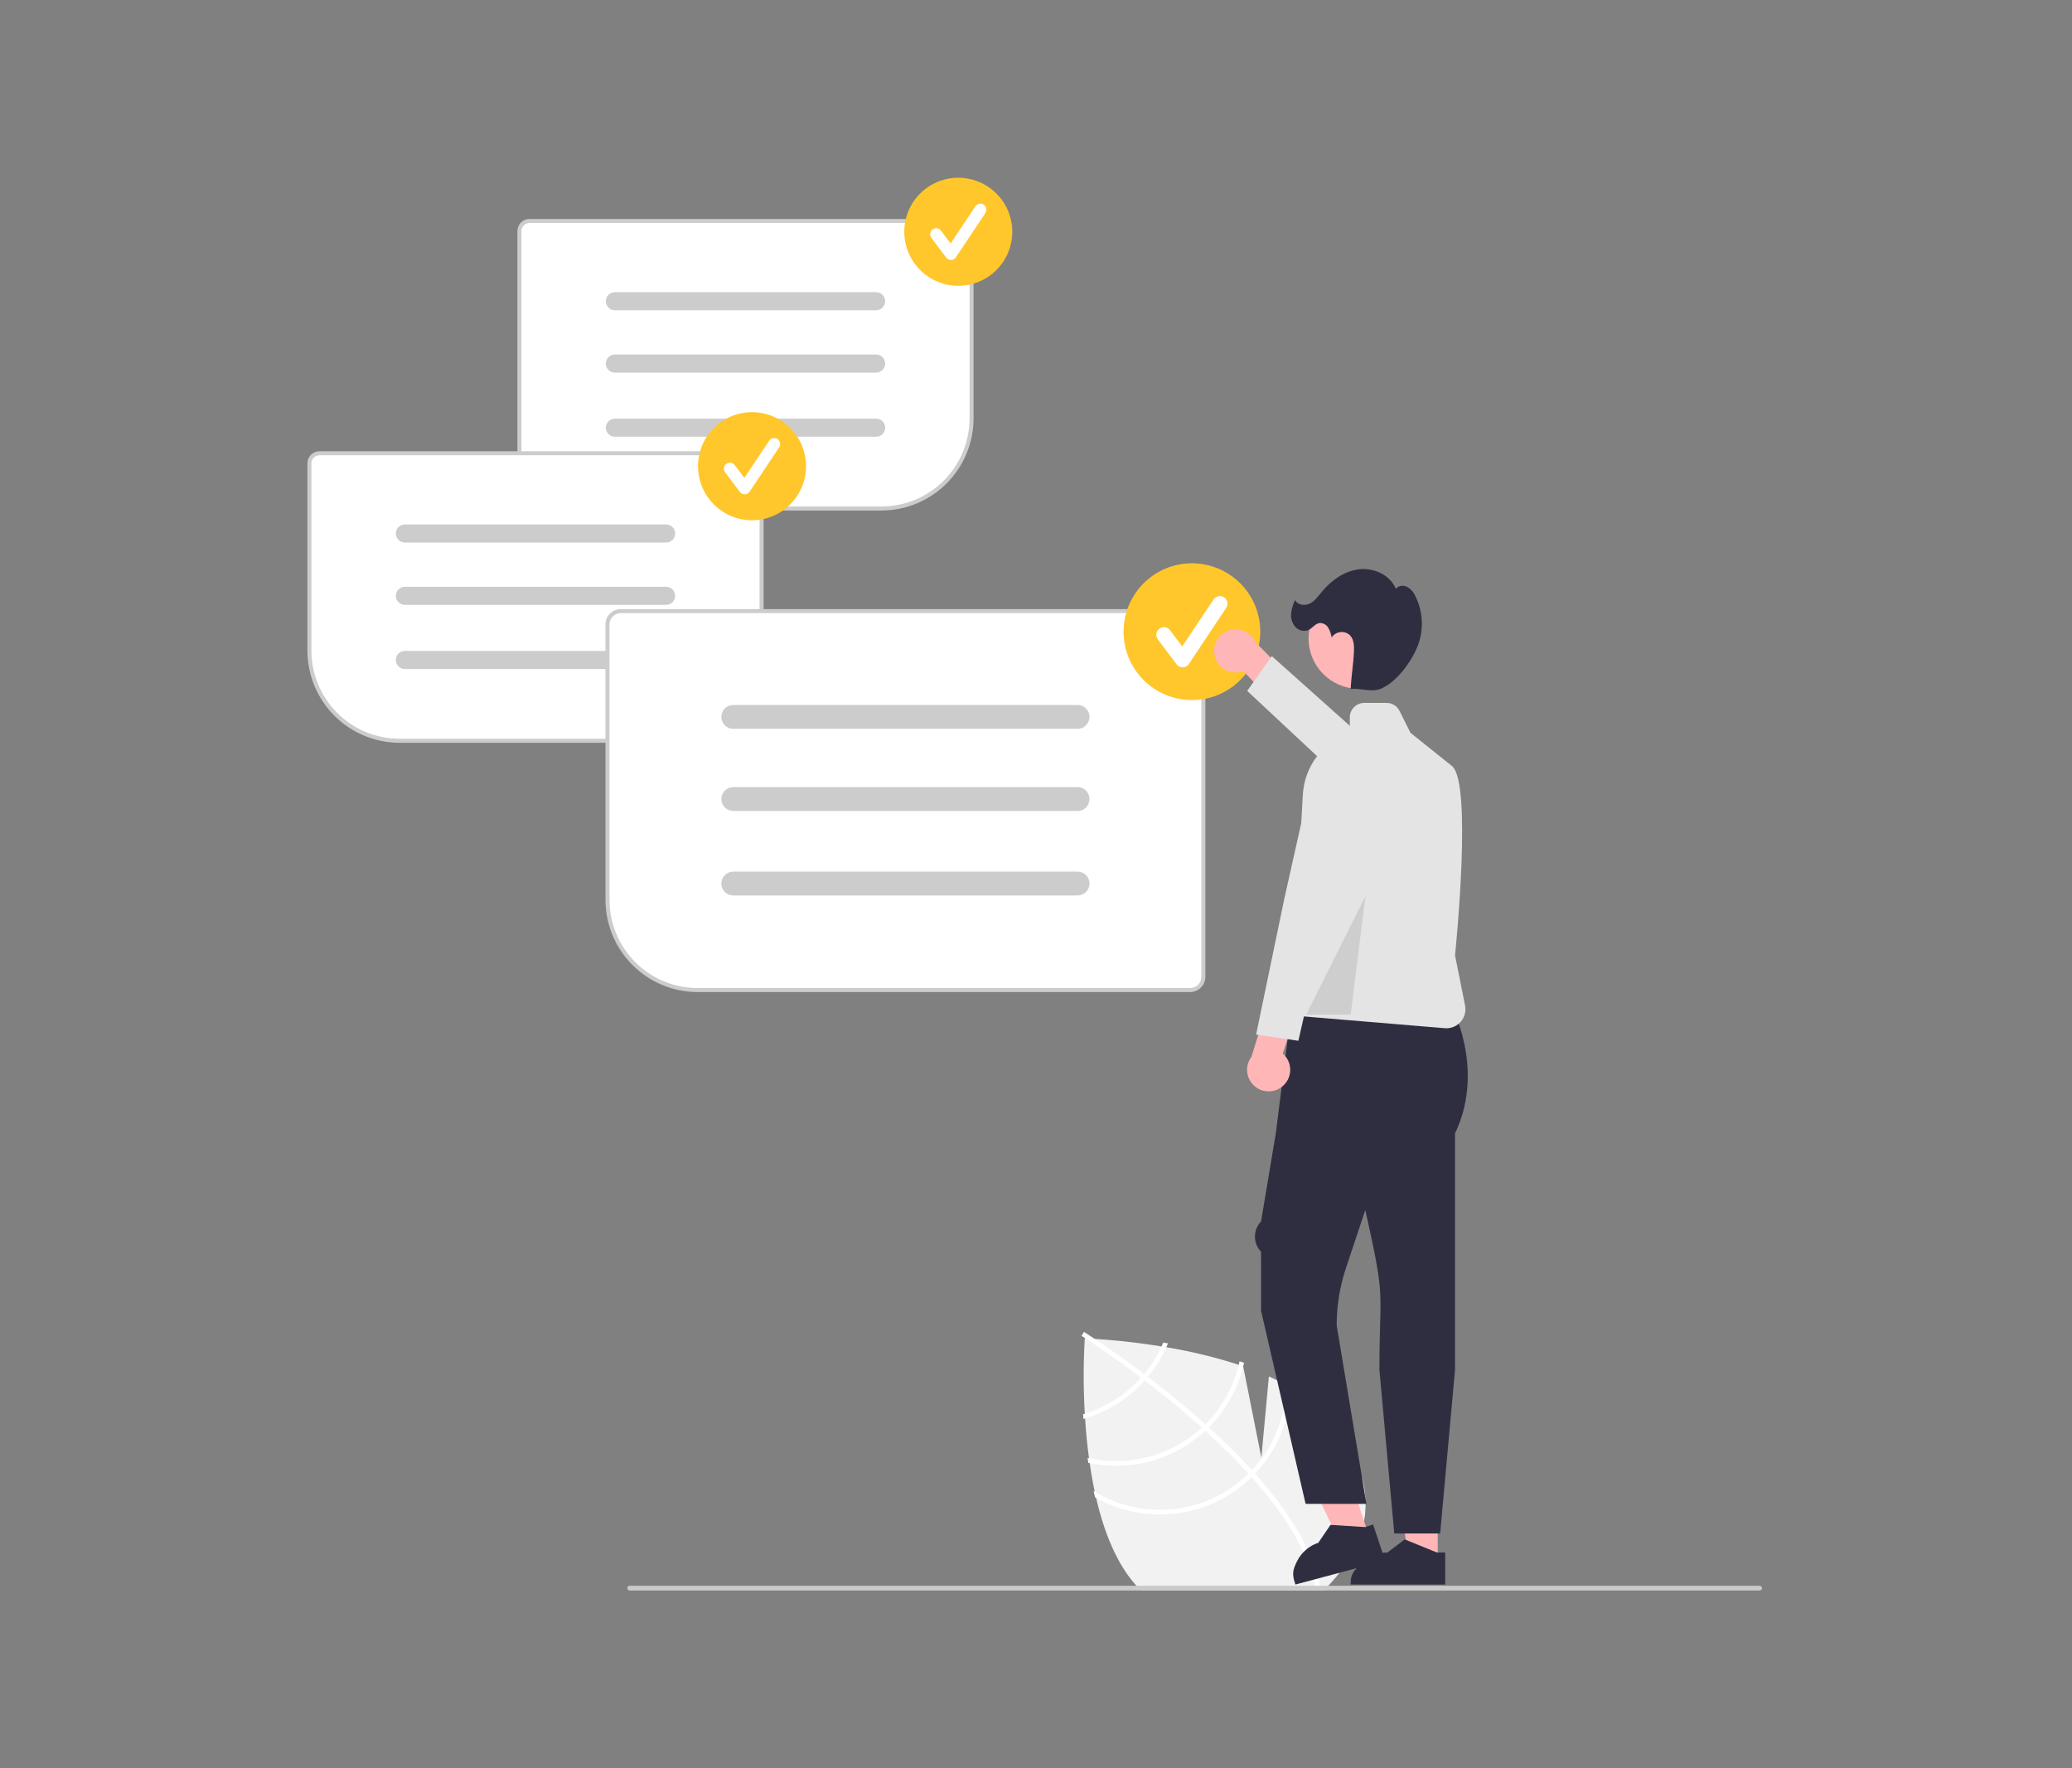 <svg xmlns="http://www.w3.org/2000/svg" xmlns:xlink="http://www.w3.org/1999/xlink" width="750" viewBox="0 0 562.5 480" height="640" preserveAspectRatio="xMidYMid meet"><rect x="0" y="0" width="562.5" height="480" fill="#808080" stroke="none"/><defs><clipPath id="bd2f373639"><path d="M 294 363 L 371 363 L 371 431.828 L 294 431.828 Z M 294 363 " clip-rule="nonzero"></path></clipPath><clipPath id="bc98abc66b"><path d="M 293 361 L 359 361 L 359 431.828 L 293 431.828 Z M 293 361 " clip-rule="nonzero"></path></clipPath><clipPath id="8e49fff5f4"><path d="M 245 48.172 L 275 48.172 L 275 78 L 245 78 Z M 245 48.172 " clip-rule="nonzero"></path></clipPath><clipPath id="691ba9b7b0"><path d="M 83.457 122 L 208 122 L 208 202 L 83.457 202 Z M 83.457 122 " clip-rule="nonzero"></path></clipPath><clipPath id="a44fedffc8"><path d="M 170 430 L 478.355 430 L 478.355 431.828 L 170 431.828 Z M 170 430 " clip-rule="nonzero"></path></clipPath></defs><g clip-path="url(#bd2f373639)"><path fill="#f2f2f2" d="M 360.59 430.457 C 360.176 430.891 359.75 431.32 359.312 431.75 L 309.723 431.75 C 309.316 431.332 308.914 430.902 308.512 430.457 C 308.496 430.438 308.48 430.418 308.465 430.402 C 303.074 424.43 299.684 415.75 297.57 406.598 C 297.434 406.043 297.312 405.48 297.195 404.914 C 296.641 402.344 296.188 399.742 295.82 397.164 C 295.754 396.719 295.688 396.273 295.633 395.828 C 295.133 392.125 294.797 388.48 294.578 385.059 C 294.551 384.617 294.523 384.188 294.496 383.758 C 294.098 376.941 294.094 370.125 294.488 363.309 C 294.488 363.309 294.551 363.309 294.676 363.312 C 295.043 363.332 295.918 363.367 297.203 363.445 C 300.754 363.66 307.453 364.207 315.328 365.488 C 315.758 365.559 316.195 365.637 316.629 365.711 C 323.301 366.816 329.855 368.402 336.289 370.477 C 336.691 370.613 337.09 370.75 337.492 370.883 L 337.496 370.91 L 342.43 395.664 L 344.473 373.633 C 346.098 374.367 347.68 375.148 349.195 375.984 C 349.621 376.219 350.035 376.453 350.441 376.691 C 353.93 378.672 357.039 381.125 359.777 384.059 C 375.949 401.988 372.484 418.016 360.59 430.457 Z M 360.59 430.457 " fill-opacity="1" fill-rule="nonzero"></path></g><g clip-path="url(#bc98abc66b)"><path fill="#ffffff" d="M 339.867 399.07 L 340.727 400.023 C 350.664 411.148 356.594 421.477 358.422 430.871 C 358.449 431.008 358.473 431.145 358.5 431.281 L 357.863 431.398 L 357.25 431.508 C 355.387 421.266 348.445 410.68 339.781 400.973 C 339.504 400.656 339.223 400.336 338.934 400.023 C 335.23 395.949 331.246 392.035 327.219 388.379 C 326.91 388.094 326.59 387.809 326.273 387.523 C 320.934 382.723 315.559 378.379 310.77 374.719 C 310.43 374.461 310.09 374.203 309.75 373.953 C 301.617 367.789 295.305 363.707 293.898 362.812 C 293.727 362.699 293.633 362.641 293.609 362.625 L 293.941 362.094 L 293.941 362.086 L 294.281 361.547 C 294.301 361.562 294.625 361.758 295.207 362.141 C 297.398 363.551 303.285 367.441 310.605 372.965 C 310.938 373.215 311.277 373.473 311.617 373.734 C 315.508 376.699 319.762 380.098 324.062 383.816 C 325.141 384.75 326.195 385.684 327.223 386.613 C 327.547 386.895 327.863 387.18 328.176 387.465 C 332.527 391.418 336.426 395.285 339.867 399.07 Z M 339.867 399.07 " fill-opacity="1" fill-rule="nonzero"></path></g><path fill="#ffffff" d="M 315.797 364.434 C 315.648 364.789 315.492 365.141 315.328 365.488 C 314.082 368.188 312.508 370.684 310.605 372.969 C 310.328 373.293 310.047 373.625 309.75 373.953 C 308.957 374.828 308.113 375.676 307.219 376.492 C 303.512 379.848 299.27 382.27 294.496 383.758 C 294.344 383.809 294.199 383.855 294.047 383.898 C 294.074 384.328 294.102 384.754 294.129 385.195 C 294.281 385.152 294.426 385.105 294.578 385.059 C 299.648 383.531 304.141 380.988 308.066 377.434 C 309.016 376.574 309.914 375.672 310.77 374.719 C 311.062 374.398 311.344 374.066 311.617 373.734 C 313.652 371.289 315.32 368.613 316.629 365.711 C 316.781 365.363 316.934 365.016 317.078 364.664 C 316.645 364.586 316.215 364.512 315.797 364.434 Z M 315.797 364.434 " fill-opacity="1" fill-rule="nonzero"></path><path fill="#ffffff" d="M 336.516 369.516 C 336.449 369.836 336.371 370.156 336.289 370.477 C 335.555 373.535 334.414 376.434 332.875 379.176 C 331.336 381.914 329.449 384.395 327.223 386.613 C 326.914 386.922 326.598 387.227 326.273 387.523 C 326.18 387.613 326.078 387.711 325.98 387.801 C 323.953 389.629 321.738 391.195 319.34 392.496 C 316.938 393.797 314.418 394.797 311.777 395.496 C 309.141 396.191 306.457 396.57 303.727 396.625 C 300.996 396.684 298.301 396.414 295.633 395.828 C 295.508 395.805 295.379 395.773 295.254 395.746 C 295.316 396.191 295.379 396.645 295.449 397.09 C 295.574 397.117 295.695 397.145 295.82 397.164 C 298.551 397.73 301.312 397.973 304.102 397.887 C 306.895 397.801 309.637 397.391 312.328 396.66 C 315.023 395.93 317.594 394.895 320.043 393.555 C 322.492 392.215 324.754 390.613 326.828 388.738 C 326.957 388.621 327.094 388.508 327.219 388.383 C 327.543 388.078 327.859 387.773 328.176 387.469 C 330.453 385.184 332.387 382.641 333.969 379.828 C 335.551 377.016 336.727 374.047 337.496 370.91 C 337.578 370.586 337.656 370.258 337.727 369.934 C 337.324 369.793 336.922 369.648 336.516 369.516 Z M 336.516 369.516 " fill-opacity="1" fill-rule="nonzero"></path><path fill="#ffffff" d="M 349.195 375.066 C 349.203 375.371 349.203 375.684 349.195 375.984 C 349.176 378.117 348.953 380.227 348.535 382.312 C 348.117 384.402 347.512 386.434 346.715 388.41 C 345.914 390.383 344.941 392.27 343.789 394.059 C 342.641 395.852 341.332 397.52 339.867 399.07 C 339.562 399.395 339.25 399.711 338.934 400.027 C 338.59 400.359 338.246 400.688 337.895 401.004 C 336.535 402.23 335.09 403.34 333.555 404.332 C 332.02 405.324 330.414 406.191 328.738 406.93 C 327.066 407.664 325.344 408.266 323.574 408.727 C 321.805 409.188 320.012 409.508 318.188 409.684 C 316.367 409.855 314.547 409.887 312.723 409.77 C 310.895 409.652 309.094 409.391 307.309 408.988 C 305.523 408.582 303.785 408.039 302.09 407.355 C 300.391 406.672 298.762 405.859 297.195 404.914 C 297.086 404.859 296.98 404.797 296.879 404.73 C 297.008 405.309 297.141 405.871 297.281 406.438 C 297.379 406.492 297.473 406.547 297.57 406.598 C 299.18 407.496 300.855 408.266 302.586 408.902 C 304.316 409.543 306.09 410.047 307.898 410.41 C 309.711 410.773 311.535 410.992 313.383 411.074 C 315.227 411.152 317.066 411.09 318.902 410.883 C 320.734 410.676 322.543 410.328 324.324 409.84 C 326.105 409.352 327.836 408.727 329.52 407.969 C 331.203 407.211 332.82 406.328 334.367 405.32 C 335.91 404.309 337.371 403.188 338.742 401.949 C 339.098 401.629 339.449 401.309 339.781 400.973 C 340.105 400.66 340.418 400.348 340.727 400.02 C 342.211 398.453 343.543 396.766 344.719 394.957 C 345.895 393.145 346.898 391.246 347.73 389.25 C 348.559 387.258 349.203 385.207 349.66 383.098 C 350.113 380.984 350.375 378.852 350.441 376.691 C 350.453 376.398 350.457 376.105 350.457 375.812 C 350.043 375.555 349.621 375.312 349.195 375.066 Z M 349.195 375.066 " fill-opacity="1" fill-rule="nonzero"></path><path fill="#ffffff" d="M 239.297 138.305 L 143.734 138.305 C 143.336 138.305 142.953 138.227 142.586 138.074 C 142.219 137.922 141.895 137.707 141.613 137.426 C 141.332 137.145 141.117 136.82 140.965 136.453 C 140.812 136.086 140.734 135.703 140.734 135.305 L 140.734 62.711 C 140.734 62.312 140.812 61.93 140.965 61.562 C 141.117 61.195 141.332 60.871 141.613 60.59 C 141.895 60.309 142.219 60.09 142.586 59.938 C 142.953 59.785 143.336 59.707 143.734 59.707 L 261.031 59.707 C 261.43 59.707 261.809 59.785 262.18 59.938 C 262.547 60.09 262.871 60.309 263.152 60.59 C 263.43 60.871 263.648 61.195 263.801 61.562 C 263.953 61.93 264.031 62.312 264.031 62.711 L 264.031 113.559 C 264.027 114.367 263.988 115.176 263.91 115.984 C 263.828 116.789 263.707 117.59 263.551 118.383 C 263.391 119.18 263.195 119.965 262.957 120.738 C 262.723 121.512 262.449 122.273 262.141 123.023 C 261.828 123.773 261.484 124.504 261.102 125.219 C 260.719 125.934 260.305 126.625 259.852 127.301 C 259.402 127.973 258.922 128.625 258.406 129.25 C 257.895 129.875 257.352 130.477 256.777 131.047 C 256.203 131.621 255.605 132.164 254.98 132.68 C 254.352 133.191 253.703 133.676 253.031 134.125 C 252.355 134.574 251.664 134.992 250.949 135.375 C 250.234 135.758 249.504 136.102 248.758 136.414 C 248.008 136.723 247.246 136.996 246.473 137.234 C 245.699 137.469 244.914 137.664 244.117 137.824 C 243.324 137.984 242.523 138.102 241.719 138.184 C 240.914 138.262 240.105 138.305 239.297 138.305 Z M 239.297 138.305 " fill-opacity="1" fill-rule="nonzero"></path><path fill="#cccccc" d="M 239.297 138.578 L 143.734 138.578 C 143.301 138.574 142.883 138.492 142.484 138.328 C 142.082 138.16 141.73 137.922 141.422 137.617 C 141.117 137.309 140.879 136.957 140.715 136.555 C 140.547 136.156 140.465 135.738 140.465 135.305 L 140.465 62.711 C 140.465 62.273 140.547 61.859 140.715 61.457 C 140.879 61.055 141.117 60.703 141.422 60.395 C 141.73 60.09 142.082 59.852 142.484 59.688 C 142.883 59.52 143.301 59.438 143.734 59.438 L 261.031 59.438 C 261.465 59.438 261.883 59.52 262.281 59.688 C 262.684 59.852 263.035 60.09 263.344 60.395 C 263.648 60.703 263.887 61.055 264.051 61.457 C 264.219 61.859 264.301 62.273 264.301 62.711 L 264.301 113.559 C 264.301 114.379 264.262 115.195 264.18 116.008 C 264.098 116.824 263.977 117.633 263.816 118.438 C 263.656 119.238 263.457 120.035 263.219 120.816 C 262.98 121.602 262.703 122.371 262.391 123.129 C 262.078 123.883 261.727 124.625 261.34 125.348 C 260.953 126.066 260.535 126.77 260.078 127.449 C 259.625 128.133 259.137 128.789 258.617 129.422 C 258.098 130.055 257.547 130.66 256.969 131.242 C 256.391 131.82 255.785 132.367 255.152 132.891 C 254.52 133.41 253.863 133.895 253.18 134.352 C 252.5 134.805 251.801 135.227 251.078 135.613 C 250.355 136 249.617 136.352 248.859 136.664 C 248.105 136.977 247.336 137.254 246.551 137.492 C 245.77 137.73 244.973 137.93 244.172 138.09 C 243.367 138.25 242.559 138.371 241.746 138.453 C 240.93 138.535 240.113 138.574 239.297 138.578 Z M 143.734 60.523 C 143.445 60.523 143.168 60.578 142.898 60.691 C 142.633 60.801 142.395 60.961 142.191 61.164 C 141.984 61.371 141.828 61.605 141.719 61.875 C 141.605 62.141 141.551 62.418 141.551 62.711 L 141.551 135.305 C 141.551 135.594 141.605 135.871 141.719 136.141 C 141.828 136.406 141.984 136.645 142.191 136.848 C 142.395 137.055 142.633 137.211 142.898 137.32 C 143.168 137.434 143.445 137.488 143.734 137.488 L 239.297 137.488 C 240.078 137.488 240.859 137.449 241.641 137.371 C 242.418 137.293 243.191 137.18 243.961 137.023 C 244.727 136.871 245.488 136.68 246.234 136.453 C 246.984 136.223 247.723 135.961 248.445 135.66 C 249.168 135.359 249.875 135.023 250.566 134.656 C 251.254 134.285 251.926 133.883 252.578 133.449 C 253.23 133.012 253.855 132.547 254.461 132.047 C 255.066 131.551 255.648 131.027 256.199 130.473 C 256.754 129.918 257.281 129.336 257.777 128.73 C 258.273 128.125 258.738 127.5 259.176 126.848 C 259.609 126.195 260.012 125.523 260.383 124.832 C 260.75 124.145 261.086 123.434 261.387 122.711 C 261.688 121.988 261.949 121.25 262.18 120.5 C 262.406 119.754 262.598 118.992 262.75 118.227 C 262.902 117.457 263.02 116.684 263.098 115.902 C 263.176 115.125 263.215 114.34 263.215 113.559 L 263.215 62.711 C 263.215 62.418 263.16 62.141 263.047 61.875 C 262.938 61.605 262.777 61.371 262.574 61.164 C 262.371 60.961 262.133 60.801 261.867 60.691 C 261.598 60.578 261.32 60.523 261.031 60.523 Z M 143.734 60.523 " fill-opacity="1" fill-rule="nonzero"></path><path fill="#cccccc" d="M 237.844 84.223 L 166.922 84.223 C 166.594 84.223 166.281 84.164 165.98 84.039 C 165.68 83.914 165.414 83.734 165.184 83.504 C 164.953 83.273 164.777 83.008 164.652 82.707 C 164.527 82.406 164.465 82.094 164.465 81.77 C 164.465 81.441 164.527 81.129 164.652 80.828 C 164.777 80.527 164.953 80.262 165.184 80.031 C 165.414 79.801 165.68 79.625 165.98 79.5 C 166.281 79.375 166.594 79.312 166.922 79.312 L 237.844 79.312 C 238.168 79.312 238.484 79.375 238.785 79.5 C 239.086 79.625 239.352 79.801 239.578 80.031 C 239.809 80.262 239.988 80.527 240.113 80.828 C 240.238 81.129 240.301 81.441 240.301 81.77 C 240.301 82.094 240.238 82.406 240.113 82.707 C 239.988 83.008 239.809 83.273 239.578 83.504 C 239.352 83.734 239.086 83.914 238.785 84.039 C 238.484 84.164 238.168 84.223 237.844 84.223 Z M 237.844 84.223 " fill-opacity="1" fill-rule="nonzero"></path><path fill="#cccccc" d="M 237.844 101.145 L 166.922 101.145 C 166.594 101.145 166.281 101.082 165.98 100.957 C 165.68 100.832 165.414 100.656 165.184 100.426 C 164.953 100.195 164.777 99.93 164.652 99.629 C 164.527 99.328 164.465 99.016 164.465 98.688 C 164.465 98.363 164.527 98.051 164.652 97.75 C 164.777 97.449 164.953 97.184 165.184 96.953 C 165.414 96.723 165.68 96.543 165.98 96.418 C 166.281 96.297 166.594 96.234 166.922 96.234 L 237.844 96.234 C 238.168 96.234 238.484 96.297 238.785 96.418 C 239.086 96.543 239.352 96.723 239.578 96.953 C 239.809 97.184 239.988 97.449 240.113 97.75 C 240.238 98.051 240.301 98.363 240.301 98.688 C 240.301 99.016 240.238 99.328 240.113 99.629 C 239.988 99.93 239.809 100.195 239.578 100.426 C 239.352 100.656 239.086 100.832 238.785 100.957 C 238.484 101.082 238.168 101.145 237.844 101.145 Z M 237.844 101.145 " fill-opacity="1" fill-rule="nonzero"></path><path fill="#cccccc" d="M 237.844 118.551 L 166.922 118.551 C 166.594 118.547 166.281 118.484 165.984 118.359 C 165.684 118.234 165.418 118.059 165.188 117.828 C 164.957 117.598 164.781 117.332 164.656 117.031 C 164.531 116.73 164.469 116.418 164.469 116.094 C 164.469 115.77 164.531 115.453 164.656 115.152 C 164.781 114.852 164.957 114.59 165.188 114.359 C 165.418 114.129 165.684 113.949 165.984 113.824 C 166.281 113.699 166.594 113.637 166.922 113.637 L 237.844 113.637 C 238.172 113.637 238.484 113.699 238.785 113.824 C 239.086 113.945 239.352 114.125 239.582 114.355 C 239.812 114.586 239.992 114.852 240.117 115.152 C 240.242 115.453 240.305 115.766 240.305 116.094 C 240.305 116.418 240.242 116.734 240.117 117.035 C 239.992 117.336 239.812 117.602 239.582 117.832 C 239.352 118.062 239.086 118.238 238.785 118.363 C 238.484 118.488 238.172 118.551 237.844 118.551 Z M 237.844 118.551 " fill-opacity="1" fill-rule="nonzero"></path><g clip-path="url(#8e49fff5f4)"><path fill="#ffc72c" d="M 274.812 62.918 C 274.812 63.879 274.719 64.836 274.527 65.777 C 274.34 66.723 274.062 67.641 273.695 68.531 C 273.328 69.422 272.875 70.266 272.34 71.066 C 271.805 71.867 271.199 72.609 270.516 73.289 C 269.836 73.969 269.094 74.578 268.297 75.113 C 267.496 75.648 266.648 76.102 265.762 76.469 C 264.871 76.836 263.953 77.117 263.012 77.305 C 262.066 77.492 261.113 77.586 260.148 77.586 C 259.188 77.586 258.234 77.492 257.289 77.305 C 256.344 77.117 255.43 76.836 254.539 76.469 C 253.648 76.102 252.805 75.648 252.004 75.113 C 251.203 74.578 250.465 73.969 249.781 73.289 C 249.102 72.609 248.496 71.867 247.961 71.066 C 247.426 70.266 246.973 69.422 246.605 68.531 C 246.238 67.641 245.957 66.723 245.77 65.777 C 245.582 64.836 245.488 63.879 245.488 62.918 C 245.488 61.953 245.582 61 245.77 60.055 C 245.957 59.109 246.238 58.195 246.605 57.305 C 246.973 56.414 247.426 55.57 247.961 54.77 C 248.496 53.969 249.102 53.227 249.781 52.547 C 250.465 51.863 251.203 51.258 252.004 50.723 C 252.805 50.188 253.648 49.734 254.539 49.367 C 255.43 48.996 256.344 48.719 257.289 48.531 C 258.234 48.344 259.188 48.25 260.148 48.25 C 261.113 48.25 262.066 48.344 263.012 48.531 C 263.953 48.719 264.871 48.996 265.762 49.367 C 266.648 49.734 267.496 50.188 268.297 50.723 C 269.094 51.258 269.836 51.863 270.516 52.547 C 271.199 53.227 271.805 53.969 272.34 54.77 C 272.875 55.57 273.328 56.414 273.695 57.305 C 274.062 58.195 274.34 59.109 274.527 60.055 C 274.719 61 274.812 61.953 274.812 62.918 Z M 274.812 62.918 " fill-opacity="1" fill-rule="nonzero"></path></g><path fill="#ffffff" d="M 258.148 70.551 C 257.605 70.551 257.172 70.332 256.844 69.898 L 252.844 64.562 C 252.715 64.391 252.625 64.199 252.57 63.988 C 252.516 63.781 252.504 63.566 252.535 63.352 C 252.566 63.141 252.637 62.938 252.746 62.754 C 252.855 62.566 253 62.41 253.172 62.277 C 253.344 62.148 253.535 62.059 253.746 62.004 C 253.957 61.949 254.168 61.938 254.383 61.969 C 254.594 62 254.797 62.07 254.98 62.18 C 255.168 62.289 255.324 62.434 255.453 62.605 L 258.07 66.098 L 264.793 56.012 C 264.91 55.828 265.062 55.68 265.242 55.559 C 265.422 55.438 265.617 55.355 265.828 55.312 C 266.043 55.27 266.254 55.27 266.469 55.312 C 266.68 55.352 266.875 55.434 267.055 55.555 C 267.234 55.676 267.387 55.824 267.508 56.004 C 267.629 56.184 267.707 56.383 267.75 56.594 C 267.793 56.805 267.793 57.02 267.75 57.23 C 267.707 57.445 267.625 57.641 267.508 57.82 L 259.508 69.824 C 259.195 70.293 258.758 70.535 258.195 70.551 C 258.18 70.551 258.164 70.551 258.148 70.551 Z M 258.148 70.551 " fill-opacity="1" fill-rule="nonzero"></path><g clip-path="url(#691ba9b7b0)"><path fill="#ffffff" d="M 204.023 201.355 L 108.465 201.355 C 107.652 201.355 106.844 201.316 106.039 201.234 C 105.234 201.152 104.434 201.035 103.641 200.875 C 102.844 200.719 102.062 200.52 101.285 200.285 C 100.512 200.047 99.75 199.773 99.004 199.465 C 98.254 199.152 97.523 198.809 96.809 198.426 C 96.094 198.043 95.402 197.629 94.727 197.176 C 94.055 196.727 93.406 196.246 92.777 195.73 C 92.152 195.215 91.555 194.672 90.98 194.102 C 90.41 193.527 89.867 192.926 89.352 192.301 C 88.836 191.676 88.355 191.023 87.906 190.352 C 87.457 189.676 87.039 188.984 86.656 188.27 C 86.273 187.555 85.93 186.824 85.617 186.074 C 85.309 185.328 85.035 184.566 84.801 183.789 C 84.562 183.016 84.367 182.23 84.207 181.434 C 84.051 180.641 83.93 179.84 83.852 179.035 C 83.77 178.227 83.73 177.418 83.727 176.609 L 83.727 125.762 C 83.73 125.363 83.805 124.98 83.957 124.613 C 84.109 124.246 84.328 123.922 84.609 123.641 C 84.891 123.359 85.215 123.141 85.582 122.988 C 85.949 122.836 86.332 122.758 86.727 122.758 L 204.023 122.758 C 204.422 122.758 204.805 122.836 205.172 122.988 C 205.539 123.141 205.863 123.359 206.145 123.641 C 206.426 123.922 206.641 124.246 206.793 124.613 C 206.945 124.98 207.023 125.363 207.023 125.762 L 207.023 198.355 C 207.023 198.754 206.945 199.137 206.793 199.504 C 206.641 199.871 206.426 200.195 206.145 200.477 C 205.863 200.758 205.539 200.973 205.172 201.125 C 204.805 201.277 204.422 201.355 204.023 201.355 Z M 204.023 201.355 " fill-opacity="1" fill-rule="nonzero"></path><path fill="#cccccc" d="M 204.023 201.629 L 108.465 201.629 C 107.645 201.625 106.828 201.586 106.012 201.504 C 105.199 201.422 104.391 201.305 103.586 201.141 C 102.785 200.98 101.992 200.781 101.207 200.543 C 100.426 200.305 99.652 200.031 98.898 199.715 C 98.141 199.402 97.402 199.051 96.68 198.664 C 95.957 198.277 95.258 197.859 94.578 197.402 C 93.895 196.949 93.238 196.461 92.605 195.941 C 91.973 195.422 91.367 194.871 90.789 194.293 C 90.211 193.711 89.66 193.105 89.141 192.473 C 88.621 191.84 88.137 191.184 87.68 190.504 C 87.227 189.82 86.805 189.121 86.418 188.398 C 86.031 187.676 85.68 186.938 85.367 186.18 C 85.055 185.422 84.777 184.652 84.539 183.867 C 84.301 183.086 84.102 182.293 83.941 181.488 C 83.781 180.684 83.66 179.875 83.578 179.062 C 83.5 178.246 83.457 177.43 83.457 176.609 L 83.457 125.762 C 83.457 125.328 83.539 124.91 83.707 124.508 C 83.871 124.109 84.109 123.754 84.414 123.445 C 84.723 123.141 85.078 122.902 85.477 122.738 C 85.879 122.57 86.293 122.488 86.727 122.488 L 204.023 122.488 C 204.457 122.488 204.875 122.57 205.277 122.738 C 205.676 122.902 206.031 123.141 206.336 123.445 C 206.645 123.754 206.879 124.109 207.047 124.508 C 207.211 124.91 207.297 125.328 207.297 125.762 L 207.297 198.355 C 207.297 198.789 207.211 199.207 207.047 199.605 C 206.879 200.008 206.645 200.359 206.336 200.668 C 206.031 200.977 205.676 201.211 205.277 201.379 C 204.875 201.543 204.457 201.629 204.023 201.629 Z M 86.727 123.574 C 86.438 123.574 86.16 123.633 85.895 123.742 C 85.625 123.852 85.391 124.012 85.184 124.215 C 84.98 124.422 84.82 124.656 84.711 124.926 C 84.602 125.191 84.543 125.473 84.543 125.762 L 84.543 176.609 C 84.543 177.395 84.586 178.176 84.66 178.953 C 84.738 179.734 84.855 180.508 85.008 181.277 C 85.16 182.043 85.352 182.805 85.578 183.555 C 85.809 184.301 86.07 185.039 86.371 185.762 C 86.672 186.488 87.008 187.195 87.375 187.887 C 87.746 188.574 88.148 189.246 88.582 189.898 C 89.02 190.551 89.484 191.18 89.98 191.785 C 90.48 192.391 91.004 192.969 91.559 193.523 C 92.113 194.078 92.691 194.602 93.297 195.102 C 93.902 195.598 94.531 196.062 95.18 196.5 C 95.832 196.934 96.504 197.336 97.191 197.707 C 97.883 198.074 98.59 198.41 99.312 198.711 C 100.039 199.012 100.773 199.277 101.523 199.504 C 102.273 199.73 103.031 199.922 103.797 200.074 C 104.566 200.23 105.34 200.344 106.121 200.422 C 106.898 200.5 107.68 200.539 108.465 200.539 L 204.023 200.539 C 204.312 200.539 204.594 200.484 204.859 200.375 C 205.129 200.262 205.363 200.105 205.566 199.898 C 205.773 199.695 205.93 199.457 206.043 199.191 C 206.152 198.922 206.207 198.645 206.207 198.355 L 206.207 125.762 C 206.207 125.473 206.152 125.191 206.043 124.926 C 205.93 124.656 205.773 124.422 205.566 124.215 C 205.363 124.012 205.129 123.852 204.859 123.742 C 204.594 123.633 204.312 123.574 204.023 123.574 Z M 86.727 123.574 " fill-opacity="1" fill-rule="nonzero"></path></g><path fill="#cccccc" d="M 180.836 147.277 L 109.914 147.277 C 109.59 147.277 109.277 147.215 108.977 147.09 C 108.676 146.965 108.41 146.785 108.18 146.555 C 107.949 146.324 107.77 146.059 107.645 145.758 C 107.523 145.457 107.461 145.145 107.461 144.82 C 107.461 144.492 107.523 144.18 107.645 143.879 C 107.77 143.578 107.949 143.312 108.18 143.082 C 108.41 142.852 108.676 142.676 108.977 142.551 C 109.277 142.426 109.59 142.363 109.914 142.363 L 180.836 142.363 C 181.164 142.363 181.477 142.426 181.777 142.551 C 182.078 142.676 182.344 142.852 182.574 143.082 C 182.805 143.312 182.98 143.578 183.105 143.879 C 183.23 144.18 183.293 144.492 183.293 144.82 C 183.293 145.145 183.23 145.457 183.105 145.758 C 182.98 146.059 182.805 146.324 182.574 146.555 C 182.344 146.785 182.078 146.965 181.777 147.09 C 181.477 147.215 181.164 147.277 180.836 147.277 Z M 180.836 147.277 " fill-opacity="1" fill-rule="nonzero"></path><path fill="#cccccc" d="M 180.836 164.195 L 109.914 164.195 C 109.59 164.195 109.277 164.133 108.977 164.008 C 108.676 163.883 108.414 163.703 108.184 163.473 C 107.953 163.246 107.777 162.98 107.652 162.68 C 107.527 162.379 107.465 162.066 107.465 161.738 C 107.465 161.414 107.527 161.102 107.652 160.801 C 107.777 160.5 107.953 160.234 108.184 160.004 C 108.414 159.777 108.676 159.598 108.977 159.473 C 109.277 159.348 109.59 159.285 109.914 159.285 L 180.836 159.285 C 181.164 159.285 181.477 159.348 181.777 159.473 C 182.078 159.594 182.344 159.773 182.574 160.004 C 182.805 160.234 182.98 160.5 183.105 160.801 C 183.23 161.102 183.293 161.414 183.293 161.738 C 183.293 162.066 183.23 162.379 183.105 162.68 C 182.98 162.98 182.805 163.246 182.574 163.477 C 182.344 163.707 182.078 163.883 181.777 164.008 C 181.477 164.133 181.164 164.195 180.836 164.195 Z M 180.836 164.195 " fill-opacity="1" fill-rule="nonzero"></path><path fill="#cccccc" d="M 180.836 181.602 L 109.914 181.602 C 109.59 181.602 109.277 181.539 108.977 181.414 C 108.676 181.289 108.41 181.109 108.18 180.883 C 107.949 180.652 107.77 180.387 107.645 180.086 C 107.523 179.785 107.461 179.469 107.461 179.145 C 107.461 178.82 107.523 178.504 107.645 178.203 C 107.77 177.902 107.949 177.637 108.18 177.406 C 108.41 177.176 108.676 177 108.977 176.875 C 109.277 176.75 109.59 176.688 109.914 176.688 L 180.836 176.688 C 181.164 176.688 181.477 176.75 181.777 176.875 C 182.078 177 182.344 177.176 182.574 177.406 C 182.805 177.637 182.98 177.902 183.105 178.203 C 183.23 178.504 183.293 178.82 183.293 179.145 C 183.293 179.469 183.23 179.785 183.105 180.086 C 182.98 180.387 182.805 180.652 182.574 180.883 C 182.344 181.109 182.078 181.289 181.777 181.414 C 181.477 181.539 181.164 181.602 180.836 181.602 Z M 180.836 181.602 " fill-opacity="1" fill-rule="nonzero"></path><path fill="#ffc72c" d="M 218.816 126.551 C 218.816 127.516 218.723 128.469 218.535 129.414 C 218.348 130.359 218.07 131.273 217.703 132.164 C 217.332 133.055 216.883 133.898 216.348 134.699 C 215.812 135.5 215.203 136.242 214.523 136.922 C 213.844 137.605 213.102 138.211 212.301 138.746 C 211.5 139.281 210.656 139.734 209.766 140.102 C 208.879 140.473 207.961 140.75 207.016 140.938 C 206.074 141.125 205.121 141.219 204.156 141.219 C 203.195 141.219 202.242 141.125 201.297 140.938 C 200.352 140.75 199.438 140.473 198.547 140.102 C 197.656 139.734 196.812 139.281 196.012 138.746 C 195.211 138.211 194.473 137.605 193.789 136.922 C 193.109 136.242 192.5 135.5 191.965 134.699 C 191.434 133.898 190.98 133.055 190.613 132.164 C 190.242 131.273 189.965 130.359 189.777 129.414 C 189.59 128.469 189.496 127.516 189.496 126.551 C 189.496 125.59 189.59 124.633 189.777 123.691 C 189.965 122.746 190.242 121.828 190.613 120.938 C 190.98 120.047 191.434 119.203 191.965 118.402 C 192.5 117.602 193.109 116.859 193.789 116.18 C 194.473 115.5 195.211 114.891 196.012 114.355 C 196.812 113.82 197.656 113.367 198.547 113 C 199.438 112.633 200.352 112.355 201.297 112.164 C 202.242 111.977 203.195 111.883 204.156 111.883 C 205.121 111.883 206.074 111.977 207.016 112.164 C 207.961 112.355 208.879 112.633 209.766 113 C 210.656 113.367 211.5 113.82 212.301 114.355 C 213.102 114.891 213.844 115.5 214.523 116.18 C 215.203 116.859 215.812 117.602 216.348 118.402 C 216.883 119.203 217.332 120.047 217.703 120.938 C 218.07 121.828 218.348 122.746 218.535 123.691 C 218.723 124.633 218.816 125.59 218.816 126.551 Z M 218.816 126.551 " fill-opacity="1" fill-rule="nonzero"></path><path fill="#ffffff" d="M 202.156 134.184 C 201.613 134.184 201.18 133.969 200.852 133.531 L 196.852 128.195 C 196.723 128.023 196.633 127.832 196.578 127.621 C 196.523 127.414 196.512 127.203 196.543 126.988 C 196.574 126.773 196.645 126.574 196.754 126.387 C 196.863 126.199 197.008 126.043 197.18 125.914 C 197.352 125.781 197.543 125.691 197.754 125.637 C 197.961 125.582 198.176 125.574 198.387 125.602 C 198.602 125.633 198.801 125.703 198.988 125.812 C 199.176 125.926 199.332 126.066 199.461 126.238 L 202.078 129.73 L 208.801 119.645 C 208.918 119.465 209.07 119.316 209.25 119.195 C 209.43 119.074 209.625 118.992 209.836 118.953 C 210.047 118.91 210.262 118.91 210.473 118.949 C 210.684 118.992 210.879 119.074 211.059 119.195 C 211.238 119.312 211.391 119.465 211.508 119.645 C 211.629 119.824 211.711 120.02 211.754 120.23 C 211.797 120.441 211.797 120.652 211.754 120.867 C 211.715 121.078 211.633 121.273 211.512 121.453 L 203.516 133.457 C 203.203 133.926 202.766 134.168 202.203 134.184 C 202.188 134.184 202.172 134.184 202.156 134.184 Z M 202.156 134.184 " fill-opacity="1" fill-rule="nonzero"></path><path fill="#ffffff" d="M 323.09 269.023 L 189.379 269.023 C 188.57 269.02 187.762 268.98 186.957 268.898 C 186.148 268.82 185.352 268.699 184.555 268.543 C 183.762 268.383 182.977 268.184 182.203 267.949 C 181.426 267.715 180.664 267.441 179.918 267.129 C 179.172 266.82 178.438 266.473 177.727 266.09 C 177.012 265.711 176.316 265.293 175.645 264.844 C 174.969 264.391 174.32 263.91 173.695 263.395 C 173.07 262.883 172.469 262.34 171.898 261.766 C 171.324 261.191 170.781 260.594 170.266 259.965 C 169.754 259.34 169.273 258.691 168.82 258.016 C 168.371 257.344 167.957 256.648 167.574 255.934 C 167.191 255.219 166.844 254.488 166.535 253.742 C 166.223 252.992 165.953 252.23 165.715 251.457 C 165.48 250.68 165.281 249.895 165.125 249.102 C 164.965 248.305 164.848 247.508 164.766 246.699 C 164.688 245.895 164.645 245.086 164.645 244.273 L 164.645 169.484 C 164.645 168.973 164.742 168.477 164.941 168.004 C 165.137 167.531 165.414 167.113 165.777 166.75 C 166.141 166.387 166.559 166.109 167.031 165.91 C 167.504 165.715 168 165.617 168.512 165.617 L 323.09 165.617 C 323.602 165.617 324.098 165.715 324.57 165.91 C 325.043 166.109 325.461 166.387 325.824 166.75 C 326.188 167.113 326.465 167.531 326.66 168.004 C 326.859 168.477 326.957 168.973 326.957 169.484 L 326.957 265.152 C 326.957 265.664 326.859 266.16 326.66 266.633 C 326.465 267.105 326.184 267.523 325.824 267.887 C 325.461 268.25 325.043 268.527 324.57 268.727 C 324.098 268.922 323.602 269.02 323.09 269.023 Z M 323.09 269.023 " fill-opacity="1" fill-rule="nonzero"></path><path fill="#cccccc" d="M 323.09 269.293 L 189.379 269.293 C 188.559 269.293 187.742 269.25 186.93 269.172 C 186.113 269.09 185.305 268.969 184.504 268.809 C 183.699 268.648 182.906 268.449 182.125 268.211 C 181.34 267.973 180.57 267.695 179.812 267.383 C 179.059 267.066 178.32 266.719 177.598 266.332 C 176.875 265.945 176.172 265.523 175.492 265.07 C 174.812 264.613 174.156 264.125 173.523 263.605 C 172.891 263.086 172.285 262.535 171.707 261.957 C 171.125 261.379 170.578 260.773 170.059 260.141 C 169.539 259.508 169.051 258.848 168.598 258.168 C 168.141 257.488 167.719 256.785 167.332 256.062 C 166.949 255.34 166.598 254.602 166.285 253.844 C 165.969 253.09 165.695 252.316 165.457 251.535 C 165.219 250.75 165.02 249.957 164.859 249.152 C 164.699 248.352 164.578 247.543 164.496 246.727 C 164.414 245.91 164.375 245.094 164.371 244.273 L 164.371 169.484 C 164.371 169.211 164.398 168.945 164.453 168.676 C 164.508 168.41 164.586 168.152 164.688 167.902 C 164.793 167.648 164.922 167.41 165.07 167.184 C 165.223 166.961 165.395 166.75 165.586 166.559 C 165.777 166.367 165.988 166.195 166.215 166.043 C 166.438 165.891 166.676 165.766 166.93 165.66 C 167.18 165.555 167.438 165.477 167.703 165.426 C 167.969 165.371 168.238 165.344 168.512 165.344 L 323.09 165.344 C 323.363 165.344 323.633 165.371 323.898 165.426 C 324.164 165.477 324.422 165.555 324.672 165.66 C 324.926 165.766 325.164 165.891 325.387 166.043 C 325.613 166.195 325.824 166.367 326.016 166.559 C 326.207 166.75 326.379 166.961 326.531 167.184 C 326.68 167.41 326.809 167.648 326.914 167.902 C 327.016 168.152 327.094 168.41 327.148 168.676 C 327.203 168.945 327.227 169.211 327.23 169.484 L 327.23 265.152 C 327.227 265.426 327.203 265.695 327.148 265.961 C 327.094 266.227 327.016 266.484 326.914 266.738 C 326.809 266.988 326.68 267.227 326.531 267.453 C 326.379 267.68 326.207 267.887 326.016 268.078 C 325.824 268.27 325.613 268.441 325.387 268.594 C 325.164 268.746 324.926 268.871 324.672 268.977 C 324.422 269.082 324.164 269.16 323.898 269.215 C 323.633 269.266 323.363 269.293 323.09 269.293 Z M 168.512 166.43 C 168.105 166.434 167.719 166.512 167.344 166.664 C 166.969 166.82 166.641 167.039 166.355 167.328 C 166.07 167.613 165.848 167.941 165.691 168.316 C 165.539 168.691 165.461 169.078 165.461 169.484 L 165.461 244.273 C 165.461 245.059 165.5 245.84 165.578 246.621 C 165.656 247.398 165.77 248.172 165.926 248.941 C 166.078 249.711 166.27 250.469 166.496 251.219 C 166.723 251.969 166.988 252.703 167.289 253.43 C 167.59 254.152 167.922 254.859 168.293 255.551 C 168.66 256.242 169.062 256.914 169.5 257.562 C 169.934 258.215 170.402 258.844 170.898 259.449 C 171.395 260.055 171.918 260.633 172.473 261.188 C 173.027 261.742 173.605 262.27 174.211 262.766 C 174.816 263.262 175.445 263.73 176.098 264.164 C 176.746 264.602 177.418 265.004 178.109 265.371 C 178.801 265.742 179.508 266.078 180.23 266.375 C 180.953 266.676 181.691 266.941 182.438 267.168 C 183.188 267.398 183.945 267.59 184.715 267.742 C 185.484 267.895 186.258 268.012 187.035 268.09 C 187.816 268.164 188.598 268.203 189.379 268.207 L 323.09 268.207 C 323.496 268.207 323.883 268.129 324.258 267.973 C 324.633 267.816 324.961 267.598 325.246 267.309 C 325.531 267.023 325.754 266.695 325.906 266.32 C 326.062 265.945 326.141 265.559 326.141 265.152 L 326.141 169.484 C 326.141 169.078 326.062 168.691 325.91 168.316 C 325.754 167.941 325.531 167.613 325.246 167.328 C 324.961 167.039 324.633 166.82 324.258 166.664 C 323.883 166.512 323.496 166.434 323.09 166.43 Z M 168.512 166.43 " fill-opacity="1" fill-rule="nonzero"></path><path fill="#cccccc" d="M 292.535 197.84 L 199.066 197.84 C 198.637 197.84 198.227 197.758 197.828 197.594 C 197.434 197.426 197.082 197.195 196.781 196.891 C 196.477 196.586 196.242 196.238 196.078 195.84 C 195.914 195.445 195.832 195.031 195.832 194.602 C 195.832 194.172 195.914 193.758 196.078 193.363 C 196.242 192.965 196.477 192.617 196.781 192.312 C 197.082 192.008 197.434 191.773 197.828 191.609 C 198.227 191.445 198.637 191.363 199.066 191.363 L 292.535 191.363 C 292.965 191.363 293.375 191.445 293.773 191.609 C 294.168 191.773 294.52 192.008 294.82 192.312 C 295.125 192.617 295.359 192.965 295.523 193.363 C 295.688 193.758 295.77 194.172 295.77 194.602 C 295.77 195.031 295.688 195.445 295.523 195.84 C 295.359 196.238 295.125 196.586 294.82 196.891 C 294.52 197.195 294.168 197.426 293.773 197.594 C 293.375 197.758 292.965 197.84 292.535 197.84 Z M 292.535 197.84 " fill-opacity="1" fill-rule="nonzero"></path><path fill="#cccccc" d="M 292.535 220.137 L 199.066 220.137 C 198.637 220.137 198.227 220.055 197.828 219.891 C 197.434 219.727 197.082 219.492 196.781 219.188 C 196.477 218.887 196.242 218.535 196.078 218.141 C 195.914 217.742 195.832 217.328 195.832 216.898 C 195.832 216.473 195.914 216.059 196.078 215.66 C 196.242 215.266 196.477 214.914 196.781 214.609 C 197.082 214.309 197.434 214.074 197.828 213.91 C 198.227 213.746 198.637 213.664 199.066 213.664 L 292.535 213.664 C 292.965 213.664 293.375 213.746 293.773 213.91 C 294.168 214.074 294.52 214.309 294.82 214.613 C 295.125 214.914 295.359 215.266 295.523 215.66 C 295.688 216.059 295.77 216.473 295.77 216.898 C 295.77 217.328 295.688 217.742 295.523 218.141 C 295.359 218.535 295.125 218.887 294.82 219.188 C 294.52 219.492 294.168 219.727 293.773 219.891 C 293.375 220.055 292.965 220.137 292.535 220.137 Z M 292.535 220.137 " fill-opacity="1" fill-rule="nonzero"></path><path fill="#cccccc" d="M 292.535 243.074 L 199.066 243.074 C 198.637 243.074 198.227 242.992 197.828 242.828 C 197.434 242.664 197.082 242.43 196.781 242.125 C 196.477 241.82 196.242 241.473 196.078 241.074 C 195.914 240.68 195.832 240.266 195.832 239.836 C 195.832 239.406 195.914 238.992 196.078 238.598 C 196.242 238.199 196.477 237.852 196.781 237.547 C 197.082 237.242 197.434 237.012 197.828 236.848 C 198.227 236.68 198.637 236.598 199.066 236.598 L 292.535 236.598 C 292.965 236.598 293.375 236.68 293.773 236.848 C 294.168 237.012 294.52 237.242 294.82 237.547 C 295.125 237.852 295.359 238.199 295.523 238.598 C 295.688 238.992 295.77 239.406 295.77 239.836 C 295.77 240.266 295.688 240.68 295.523 241.074 C 295.359 241.473 295.125 241.82 294.82 242.125 C 294.52 242.43 294.168 242.664 293.773 242.828 C 293.375 242.992 292.965 243.074 292.535 243.074 Z M 292.535 243.074 " fill-opacity="1" fill-rule="nonzero"></path><path fill="#ffc72c" d="M 342.133 171.469 C 342.133 172.078 342.105 172.684 342.047 173.289 C 341.984 173.895 341.895 174.496 341.777 175.094 C 341.66 175.688 341.512 176.277 341.336 176.859 C 341.16 177.441 340.953 178.016 340.723 178.574 C 340.488 179.137 340.23 179.688 339.941 180.223 C 339.656 180.758 339.344 181.281 339.008 181.785 C 338.668 182.293 338.309 182.781 337.922 183.25 C 337.535 183.719 337.129 184.168 336.699 184.602 C 336.27 185.031 335.82 185.438 335.348 185.824 C 334.879 186.211 334.391 186.57 333.887 186.91 C 333.383 187.246 332.859 187.559 332.324 187.848 C 331.789 188.133 331.238 188.391 330.68 188.625 C 330.117 188.859 329.543 189.062 328.965 189.238 C 328.383 189.414 327.793 189.562 327.195 189.68 C 326.602 189.801 326 189.891 325.395 189.949 C 324.789 190.008 324.184 190.039 323.574 190.039 C 322.969 190.039 322.363 190.008 321.758 189.949 C 321.152 189.891 320.551 189.801 319.957 189.68 C 319.359 189.562 318.77 189.414 318.188 189.238 C 317.605 189.062 317.035 188.859 316.473 188.625 C 315.914 188.391 315.363 188.133 314.828 187.848 C 314.293 187.559 313.77 187.246 313.266 186.91 C 312.758 186.57 312.273 186.211 311.801 185.824 C 311.332 185.438 310.883 185.031 310.453 184.602 C 310.023 184.168 309.617 183.719 309.23 183.25 C 308.844 182.781 308.484 182.293 308.145 181.785 C 307.809 181.281 307.496 180.758 307.207 180.223 C 306.922 179.688 306.664 179.137 306.43 178.574 C 306.195 178.016 305.992 177.441 305.816 176.859 C 305.641 176.277 305.492 175.688 305.375 175.094 C 305.254 174.496 305.168 173.895 305.105 173.289 C 305.047 172.684 305.016 172.078 305.016 171.469 C 305.016 170.863 305.047 170.258 305.105 169.652 C 305.168 169.047 305.254 168.445 305.375 167.848 C 305.492 167.25 305.641 166.664 305.816 166.082 C 305.992 165.5 306.195 164.926 306.43 164.363 C 306.664 163.805 306.922 163.254 307.207 162.719 C 307.496 162.184 307.809 161.66 308.145 161.156 C 308.484 160.648 308.844 160.16 309.23 159.691 C 309.617 159.223 310.023 158.77 310.453 158.34 C 310.883 157.91 311.332 157.504 311.801 157.117 C 312.273 156.73 312.758 156.371 313.266 156.031 C 313.77 155.695 314.293 155.383 314.828 155.094 C 315.363 154.809 315.914 154.551 316.473 154.316 C 317.035 154.082 317.605 153.879 318.188 153.703 C 318.77 153.527 319.359 153.379 319.957 153.262 C 320.551 153.141 321.152 153.051 321.758 152.992 C 322.363 152.934 322.969 152.902 323.574 152.902 C 324.184 152.902 324.789 152.934 325.395 152.992 C 326 153.051 326.602 153.141 327.195 153.262 C 327.793 153.379 328.383 153.527 328.965 153.703 C 329.543 153.879 330.117 154.082 330.68 154.316 C 331.238 154.551 331.789 154.809 332.324 155.094 C 332.859 155.383 333.383 155.695 333.887 156.031 C 334.391 156.371 334.879 156.73 335.348 157.117 C 335.82 157.504 336.27 157.91 336.699 158.34 C 337.129 158.77 337.535 159.223 337.922 159.691 C 338.309 160.16 338.668 160.648 339.008 161.156 C 339.344 161.66 339.656 162.184 339.941 162.719 C 340.23 163.254 340.488 163.805 340.723 164.363 C 340.953 164.926 341.16 165.5 341.336 166.082 C 341.512 166.664 341.66 167.25 341.777 167.848 C 341.895 168.445 341.984 169.047 342.047 169.652 C 342.105 170.258 342.133 170.863 342.133 171.469 Z M 342.133 171.469 " fill-opacity="1" fill-rule="nonzero"></path><path fill="#ffffff" d="M 321.043 181.133 C 320.355 181.133 319.805 180.859 319.395 180.309 L 314.328 173.555 C 314.164 173.336 314.051 173.094 313.98 172.828 C 313.914 172.562 313.898 172.293 313.938 172.023 C 313.977 171.75 314.066 171.496 314.203 171.262 C 314.344 171.027 314.523 170.828 314.742 170.664 C 314.961 170.5 315.203 170.383 315.469 170.312 C 315.734 170.246 316.004 170.23 316.273 170.27 C 316.543 170.309 316.797 170.398 317.031 170.539 C 317.27 170.676 317.469 170.855 317.633 171.074 L 320.945 175.492 L 329.453 162.727 C 329.605 162.5 329.793 162.309 330.023 162.156 C 330.25 162.004 330.496 161.902 330.766 161.848 C 331.035 161.793 331.301 161.793 331.57 161.848 C 331.84 161.898 332.09 162 332.316 162.152 C 332.543 162.305 332.734 162.496 332.887 162.723 C 333.039 162.949 333.141 163.199 333.195 163.469 C 333.25 163.734 333.25 164.004 333.195 164.273 C 333.145 164.543 333.039 164.789 332.887 165.02 L 322.762 180.215 C 322.367 180.809 321.812 181.113 321.102 181.133 C 321.082 181.133 321.062 181.133 321.043 181.133 Z M 321.043 181.133 " fill-opacity="1" fill-rule="nonzero"></path><path fill="#ffb6b6" d="M 371.656 416.926 L 364.105 419.453 L 350.77 391.52 L 361.914 387.789 Z M 371.656 416.926 " fill-opacity="1" fill-rule="nonzero"></path><path fill="#2f2e41" d="M 376.027 423.605 L 351.684 430.121 L 351.578 429.812 C 350.734 427.277 350.922 426.199 352.113 423.809 C 352.703 422.621 353.496 421.594 354.496 420.723 C 355.496 419.852 356.629 419.207 357.887 418.793 L 361.203 413.93 L 370.633 414.527 L 372.758 413.816 Z M 376.027 423.605 " fill-opacity="1" fill-rule="nonzero"></path><path fill="#ffb6b6" d="M 390.309 424.031 L 382.348 424.031 L 378.559 393.305 L 390.312 393.305 Z M 390.309 424.031 " fill-opacity="1" fill-rule="nonzero"></path><path fill="#2f2e41" d="M 392.34 430.121 L 366.668 430.117 L 366.668 429.793 C 366.668 427.125 367.707 426.246 369.594 424.355 C 370.531 423.418 371.609 422.691 372.836 422.184 C 374.059 421.676 375.336 421.426 376.66 421.43 L 381.352 417.871 L 390.098 421.43 L 392.34 421.43 Z M 392.34 430.121 " fill-opacity="1" fill-rule="nonzero"></path><path fill="#ffb6b6" d="M 329.715 177.863 C 329.797 178.281 329.926 178.688 330.094 179.074 C 330.266 179.465 330.477 179.832 330.727 180.176 C 330.977 180.52 331.262 180.832 331.582 181.109 C 331.902 181.391 332.246 181.637 332.617 181.84 C 332.992 182.043 333.383 182.207 333.789 182.328 C 334.199 182.445 334.613 182.52 335.039 182.547 C 335.461 182.574 335.883 182.559 336.305 182.492 C 336.723 182.43 337.133 182.32 337.527 182.164 L 346.719 191.766 L 353.914 187.602 L 340.742 174.227 C 340.594 173.902 340.414 173.598 340.211 173.309 C 340.004 173.02 339.773 172.75 339.52 172.504 C 339.266 172.258 338.988 172.035 338.695 171.836 C 338.398 171.641 338.09 171.473 337.762 171.332 C 337.438 171.191 337.102 171.078 336.758 171 C 336.41 170.922 336.059 170.871 335.707 170.855 C 335.352 170.84 335 170.855 334.648 170.906 C 334.297 170.953 333.949 171.035 333.613 171.145 C 333.277 171.258 332.953 171.398 332.641 171.566 C 332.332 171.738 332.035 171.934 331.762 172.16 C 331.484 172.383 331.234 172.629 331.004 172.898 C 330.773 173.168 330.566 173.457 330.391 173.766 C 330.211 174.07 330.062 174.391 329.941 174.727 C 329.824 175.059 329.734 175.402 329.676 175.754 C 329.621 176.102 329.594 176.457 329.602 176.812 C 329.605 177.164 329.645 177.516 329.715 177.863 Z M 329.715 177.863 " fill-opacity="1" fill-rule="nonzero"></path><path fill="#e4e4e4" d="M 389.199 226.137 L 393.344 221.848 L 369.383 199.645 L 345.266 178.102 L 338.586 187.543 L 363.859 211.145 Z M 389.199 226.137 " fill-opacity="1" fill-rule="nonzero"></path><path fill="#2f2e41" d="M 374.477 371.844 C 374.477 366.453 374.586 362.609 374.672 359.52 C 374.922 350.477 374.988 348.047 371.531 332.48 L 370.641 328.48 L 365.402 344.199 C 363.719 349.246 362.875 354.434 362.871 359.754 L 370.949 408.23 L 354.441 408.23 L 342.355 355.82 L 342.348 339.789 C 342.086 339.516 341.848 339.223 341.641 338.902 C 341.434 338.586 341.262 338.25 341.117 337.898 C 340.977 337.547 340.867 337.184 340.797 336.809 C 340.723 336.438 340.688 336.062 340.688 335.68 C 340.688 335.301 340.723 334.926 340.797 334.551 C 340.867 334.18 340.977 333.816 341.117 333.465 C 341.262 333.113 341.434 332.777 341.641 332.457 C 341.848 332.141 342.086 331.844 342.348 331.57 L 346.363 307.555 L 350.43 275.188 L 394.957 275.188 C 394.957 275.188 402.812 291.48 395.004 307.645 L 395.004 371.863 L 390.969 416.266 L 378.512 416.266 Z M 374.477 371.844 " fill-opacity="1" fill-rule="nonzero"></path><path fill="#e4e4e4" d="M 392.234 279.105 L 350.586 275.633 L 350.367 275.613 L 353.691 215.758 C 353.742 214.824 353.859 213.895 354.047 212.977 C 354.234 212.059 354.488 211.16 354.809 210.281 C 355.129 209.398 355.512 208.551 355.961 207.727 C 356.41 206.902 356.918 206.117 357.48 205.371 C 358.047 204.625 358.664 203.926 359.336 203.27 C 360.004 202.613 360.719 202.012 361.477 201.465 C 362.238 200.918 363.035 200.43 363.867 200 C 364.699 199.57 365.559 199.207 366.445 198.906 L 366.445 194.715 C 366.445 194.199 366.547 193.699 366.742 193.223 C 366.941 192.742 367.227 192.32 367.59 191.953 C 367.957 191.586 368.379 191.305 368.859 191.105 C 369.336 190.906 369.836 190.809 370.355 190.805 L 376.438 190.805 C 377.18 190.805 377.867 190.996 378.496 191.387 C 379.125 191.777 379.605 192.305 379.934 192.969 L 382.91 198.922 L 394.164 207.93 C 399.719 212.375 395.246 256.973 395.008 259.328 L 397.73 272.941 C 397.805 273.316 397.836 273.691 397.828 274.074 C 397.82 274.457 397.77 274.832 397.676 275.203 C 397.582 275.574 397.453 275.93 397.281 276.27 C 397.109 276.613 396.902 276.93 396.66 277.227 C 396.422 277.52 396.148 277.785 395.848 278.023 C 395.547 278.258 395.227 278.457 394.879 278.621 C 394.535 278.785 394.18 278.91 393.805 278.996 C 393.434 279.078 393.055 279.121 392.676 279.121 C 392.527 279.121 392.383 279.117 392.234 279.105 Z M 392.234 279.105 " fill-opacity="1" fill-rule="nonzero"></path><path fill="#ffb6b6" d="M 348.129 294.91 C 348.457 294.641 348.754 294.336 349.016 294.004 C 349.281 293.672 349.504 293.312 349.688 292.93 C 349.871 292.547 350.016 292.148 350.109 291.734 C 350.207 291.32 350.258 290.898 350.266 290.473 C 350.27 290.051 350.23 289.629 350.141 289.211 C 350.055 288.797 349.926 288.395 349.75 288.008 C 349.574 287.617 349.359 287.254 349.105 286.914 C 348.848 286.574 348.562 286.266 348.238 285.988 L 352.371 273.355 L 345.309 268.969 L 339.723 286.895 C 339.512 287.176 339.324 287.477 339.168 287.797 C 339.008 288.113 338.883 288.445 338.781 288.785 C 338.684 289.125 338.617 289.473 338.582 289.828 C 338.547 290.18 338.547 290.535 338.574 290.887 C 338.605 291.242 338.664 291.59 338.758 291.934 C 338.852 292.273 338.973 292.605 339.129 292.926 C 339.281 293.246 339.461 293.551 339.668 293.836 C 339.879 294.125 340.109 294.391 340.367 294.637 C 340.625 294.879 340.902 295.102 341.199 295.293 C 341.496 295.488 341.809 295.656 342.133 295.793 C 342.461 295.93 342.797 296.039 343.145 296.113 C 343.492 296.191 343.84 296.234 344.195 296.246 C 344.551 296.258 344.902 296.238 345.254 296.188 C 345.605 296.137 345.949 296.055 346.285 295.938 C 346.621 295.824 346.945 295.68 347.254 295.508 C 347.562 295.336 347.855 295.133 348.129 294.91 Z M 348.129 294.91 " fill-opacity="1" fill-rule="nonzero"></path><path fill="#e4e4e4" d="M 362.652 209.016 L 356.918 207.102 L 348.637 244.066 L 341.008 280.832 L 352.48 282.52 L 361.379 243.43 Z M 362.652 209.016 " fill-opacity="1" fill-rule="nonzero"></path><path fill="#ffb6b6" d="M 382.594 173.297 C 382.594 174.195 382.504 175.082 382.328 175.965 C 382.156 176.848 381.895 177.703 381.551 178.531 C 381.207 179.363 380.785 180.152 380.289 180.898 C 379.789 181.645 379.223 182.336 378.586 182.973 C 377.949 183.609 377.262 184.176 376.512 184.676 C 375.766 185.172 374.977 185.594 374.148 185.938 C 373.32 186.281 372.465 186.543 371.582 186.719 C 370.703 186.895 369.812 186.98 368.914 186.98 C 368.016 186.98 367.125 186.895 366.246 186.719 C 365.363 186.543 364.508 186.281 363.68 185.938 C 362.848 185.594 362.062 185.172 361.312 184.676 C 360.566 184.176 359.875 183.609 359.242 182.973 C 358.605 182.336 358.039 181.645 357.539 180.898 C 357.043 180.152 356.621 179.363 356.277 178.531 C 355.934 177.703 355.672 176.848 355.496 175.965 C 355.324 175.082 355.234 174.195 355.234 173.297 C 355.234 172.398 355.324 171.508 355.496 170.625 C 355.672 169.746 355.934 168.887 356.277 168.059 C 356.621 167.227 357.043 166.441 357.539 165.691 C 358.039 164.945 358.605 164.254 359.242 163.617 C 359.875 162.984 360.566 162.414 361.312 161.918 C 362.062 161.418 362.848 160.996 363.68 160.652 C 364.508 160.309 365.363 160.047 366.246 159.875 C 367.125 159.699 368.016 159.609 368.914 159.609 C 369.812 159.609 370.703 159.699 371.582 159.875 C 372.465 160.047 373.32 160.309 374.148 160.652 C 374.977 160.996 375.766 161.418 376.512 161.918 C 377.262 162.414 377.949 162.984 378.586 163.617 C 379.223 164.254 379.789 164.945 380.289 165.691 C 380.785 166.441 381.207 167.227 381.551 168.059 C 381.895 168.887 382.156 169.746 382.328 170.625 C 382.504 171.508 382.594 172.398 382.594 173.297 Z M 382.594 173.297 " fill-opacity="1" fill-rule="nonzero"></path><path fill="#2f2e41" d="M 350.508 166.594 C 350.637 165.285 351 164.047 351.605 162.879 C 352.242 164.27 354.238 164.508 355.602 163.816 C 356.969 163.125 357.883 161.809 358.859 160.629 C 361.434 157.516 364.973 154.992 368.984 154.531 C 372.996 154.07 377.422 156.098 378.938 159.844 C 379.617 158.898 381.07 158.793 382.094 159.344 C 383.109 159.984 383.852 160.859 384.312 161.969 C 384.816 163.004 385.211 164.082 385.492 165.199 C 385.773 166.316 385.938 167.453 385.988 168.605 C 386.035 169.758 385.965 170.902 385.777 172.039 C 385.586 173.176 385.285 174.281 384.867 175.355 C 383.176 179.633 379.004 185.398 374.699 187.012 C 372.086 187.992 369.449 186.738 366.668 187.012 C 366.812 183.977 367.402 180.23 367.547 177.199 C 367.629 175.535 367.641 173.676 366.504 172.461 C 366.332 172.293 366.141 172.148 365.934 172.027 C 365.73 171.902 365.512 171.805 365.285 171.727 C 365.059 171.652 364.824 171.602 364.586 171.578 C 364.348 171.551 364.109 171.555 363.871 171.582 C 363.633 171.609 363.398 171.664 363.172 171.742 C 362.945 171.82 362.73 171.922 362.527 172.051 C 362.32 172.176 362.133 172.324 361.961 172.488 C 361.789 172.656 361.641 172.844 361.508 173.043 C 361.367 172.09 361.055 171.199 360.57 170.367 C 360.316 169.949 359.977 169.629 359.543 169.41 C 359.109 169.188 358.652 169.094 358.168 169.137 C 357.008 169.324 356.289 170.516 355.223 171.016 C 354.922 171.137 354.609 171.211 354.285 171.238 C 353.957 171.262 353.637 171.238 353.32 171.164 C 353.004 171.094 352.703 170.973 352.422 170.809 C 352.141 170.645 351.891 170.441 351.672 170.199 C 351.238 169.703 350.922 169.141 350.723 168.516 C 350.52 167.891 350.449 167.25 350.508 166.594 Z M 350.508 166.594 " fill-opacity="1" fill-rule="nonzero"></path><path fill="#000000" d="M 370.684 243.266 L 354.621 275.41 L 366.668 275.41 Z M 370.684 243.266 " fill-opacity="0.1" fill-rule="nonzero"></path><g clip-path="url(#a44fedffc8)"><path fill="#cacaca" d="M 478.355 431.102 C 478.355 431.281 478.293 431.434 478.168 431.562 C 478.039 431.688 477.887 431.75 477.707 431.75 L 170.949 431.75 C 170.77 431.75 170.617 431.688 170.492 431.562 C 170.363 431.434 170.301 431.281 170.301 431.102 C 170.301 430.926 170.363 430.773 170.492 430.645 C 170.617 430.52 170.77 430.457 170.949 430.457 L 477.707 430.457 C 477.887 430.457 478.039 430.52 478.168 430.645 C 478.293 430.77 478.355 430.926 478.355 431.102 Z M 478.355 431.102 " fill-opacity="1" fill-rule="nonzero"></path></g></svg>